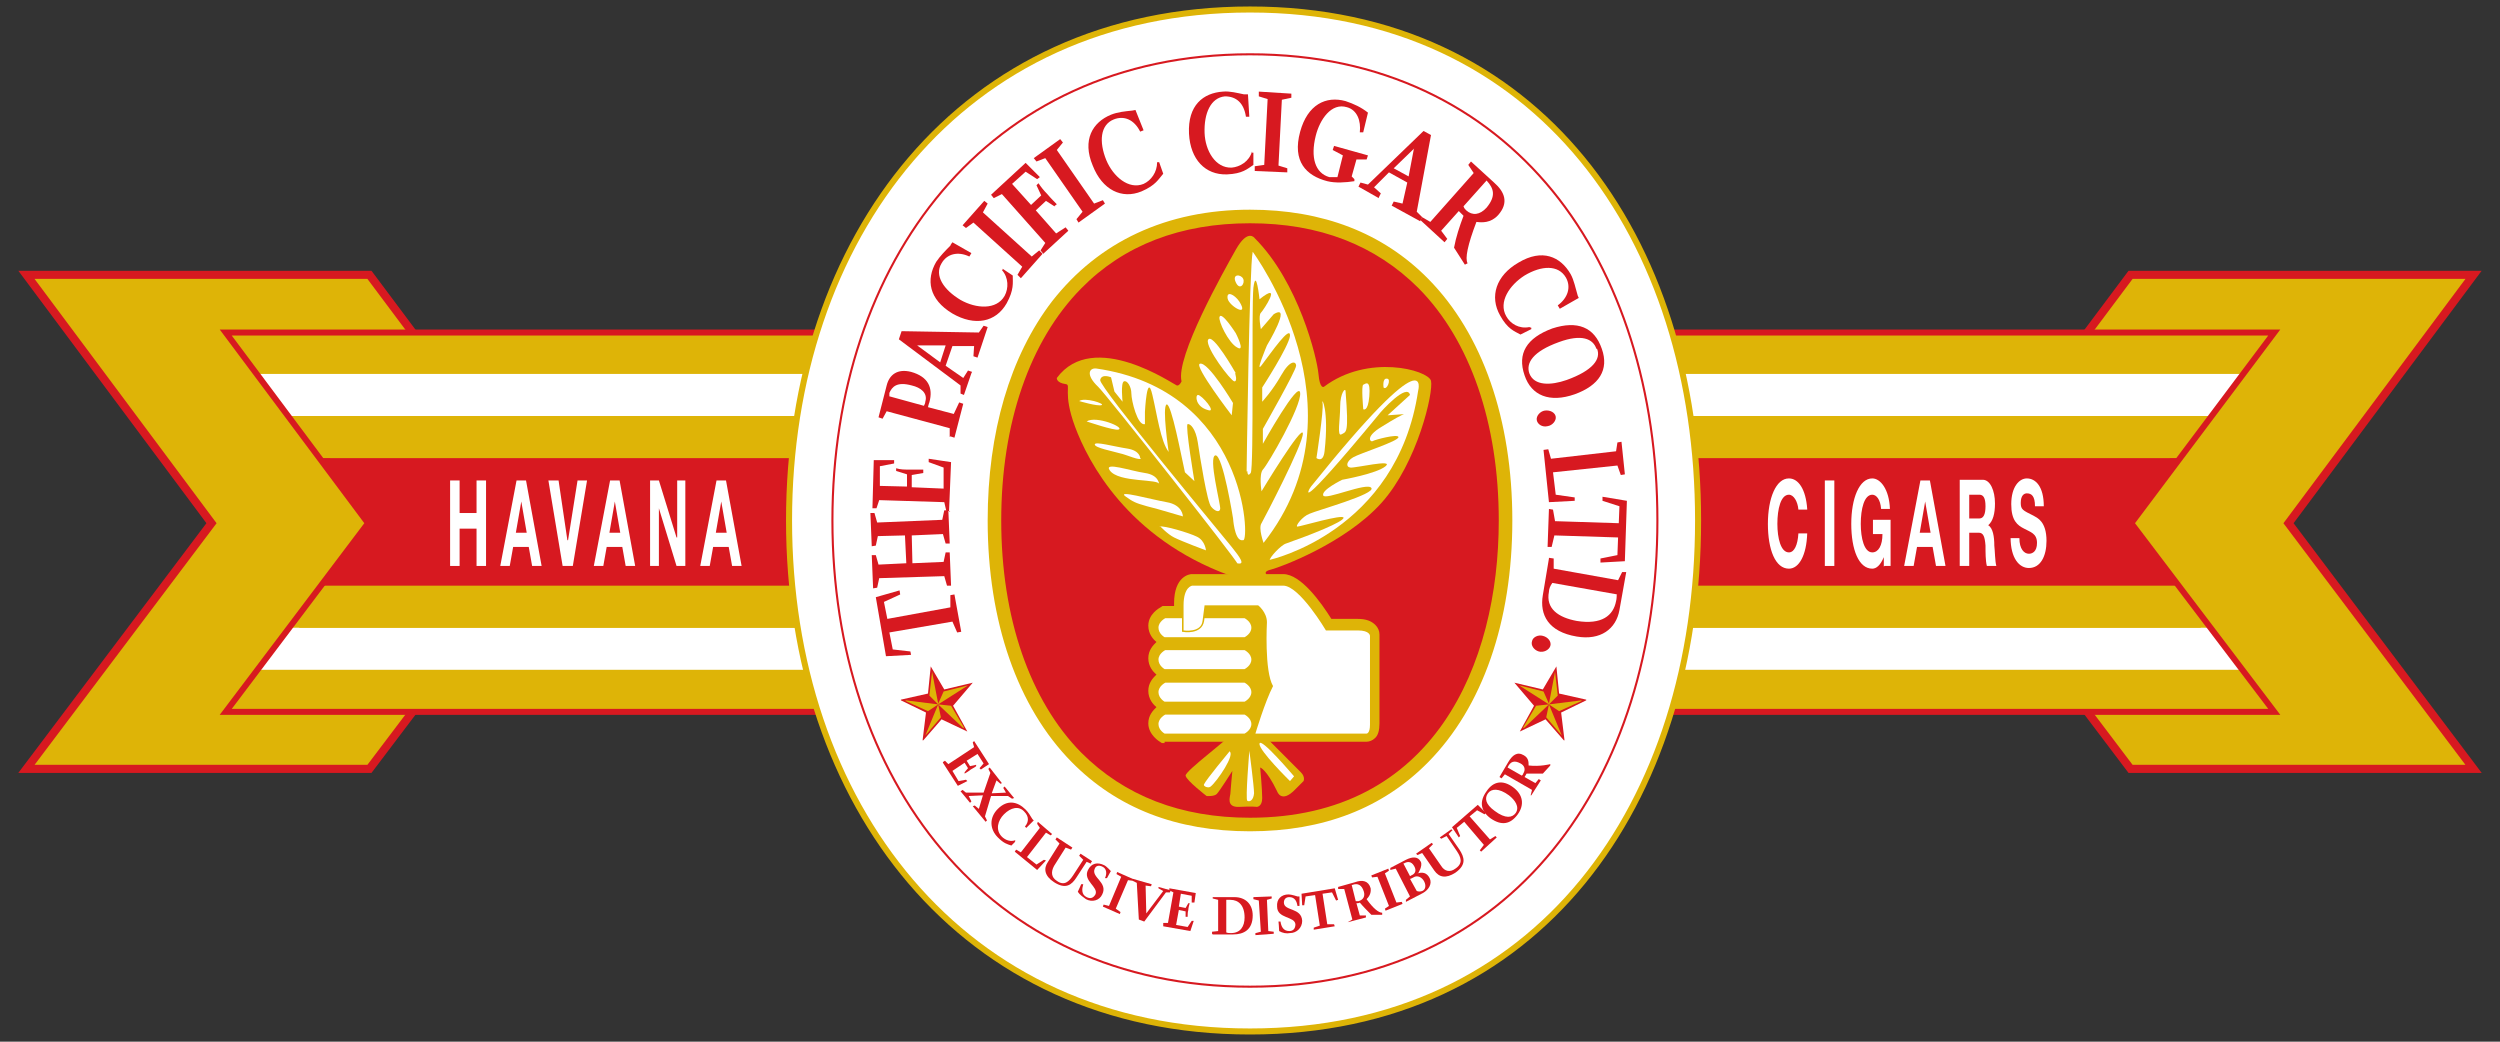 <svg width="120" height="50" viewBox="0 0 120 50" fill="none" xmlns="http://www.w3.org/2000/svg">
<rect x="0" y="0" width="120" height="50" fill="#333333" stroke="none"/>
<g clip-path="url(#clip0_9_958)">
<path d="M1.269 36.906L10.152 25.114L1.269 13.192H17.733L26.649 25.114L17.733 36.906H1.269Z" fill="#DEB407" stroke="#D71920" stroke-width="0.39"/>
<path d="M17.701 25.114L10.835 34.169H42.462V15.961H10.835L17.701 25.114Z" fill="#DEB407"/>
<path d="M42.462 19.967H13.796L12.332 17.948H42.462V19.967Z" fill="white"/>
<path d="M42.462 30.13H13.796L12.332 32.15H42.462V30.13Z" fill="white"/>
<path d="M15.358 21.987L17.701 25.114L15.358 28.111H42.429V21.987H15.358Z" fill="#D71920"/>
<path d="M42.462 21.987H15.846L14.317 19.967H42.462V21.987Z" fill="#DEB407"/>
<path d="M42.462 28.143H15.846L14.349 30.13H42.495L42.462 28.143Z" fill="#DEB407"/>
<path d="M17.668 25.114L10.835 34.169H42.43V15.961H10.835L17.668 25.114Z" stroke="#D71920" stroke-width="0.29"/>
<path d="M118.731 36.906L109.848 25.114L118.731 13.192H102.267L93.351 25.114L102.267 36.906H118.731Z" fill="#DEB407" stroke="#D71920" stroke-width="0.39"/>
<path d="M102.299 25.114L109.165 34.169H77.538V15.961H109.165L102.299 25.114Z" fill="#DEB407" stroke="#D71920" stroke-width="0.19"/>
<path d="M77.538 19.967H106.204L107.635 17.948H77.538V19.967Z" fill="white"/>
<path d="M77.538 30.13H106.204L107.635 32.15H77.538V30.13Z" fill="white"/>
<path d="M104.642 21.987L102.299 25.114L104.642 28.111H77.571V21.987H104.642Z" fill="#D71920"/>
<path d="M77.538 21.987H104.154L105.683 20H77.538V21.987Z" fill="#DEB407"/>
<path d="M77.538 28.143H104.154L105.651 30.13H77.505L77.538 28.143Z" fill="#DEB407"/>
<path d="M102.299 25.114L109.165 34.169H77.538V15.961H109.165L102.299 25.114Z" stroke="#D71920" stroke-width="0.29"/>
<path d="M60 0.456C46.106 0.456 37.874 11.433 37.874 24.984C37.874 38.534 46.106 49.511 60 49.511C73.894 49.511 81.508 38.534 81.508 24.984C81.508 11.433 73.861 0.456 60 0.456Z" fill="white" stroke="#DEB407" stroke-width="0.29"/>
<path d="M60 2.606C72.657 2.606 79.555 12.638 79.555 24.984C79.555 37.329 72.69 47.361 60 47.361C47.31 47.361 39.956 37.329 39.956 24.984C39.956 12.638 47.343 2.606 60 2.606Z" fill="white" stroke="#D71920" stroke-width="0.1"/>
<path d="M72.267 24.984C72.267 33.062 68.265 39.577 60 39.577C51.735 39.577 47.733 33.029 47.733 24.984C47.733 16.938 51.735 10.391 60 10.391C68.265 10.391 72.267 16.938 72.267 24.984Z" fill="#D71920"/>
<path fill-rule="evenodd" clip-rule="evenodd" d="M71.941 24.984C71.941 31.889 68.818 39.251 60 39.251C56.681 39.251 53.98 38.209 51.898 36.124C49.425 33.616 48.059 29.642 48.059 24.984C48.059 20.326 49.425 16.352 51.898 13.844C53.948 11.759 56.681 10.717 60 10.717C63.319 10.717 66.019 11.759 68.102 13.844C70.575 16.352 71.941 20.326 71.941 24.984ZM60 10.065C55.998 10.065 52.744 11.596 50.499 14.463C48.481 17.101 47.408 20.749 47.408 24.984C47.408 29.837 48.839 33.941 51.442 36.58C53.623 38.795 56.486 39.902 60 39.902C63.514 39.902 66.377 38.795 68.557 36.58C71.16 33.941 72.592 29.837 72.592 24.984C72.592 20.13 71.16 16.026 68.557 13.388C66.377 11.173 63.481 10.065 60 10.065Z" fill="#DEB407"/>
<path d="M60.716 35.342C60.716 35.342 62.212 36.84 62.44 37.068C62.668 37.296 62.57 37.492 62.57 37.492C62.57 37.492 62.863 37.199 62.18 37.883C61.497 38.599 61.301 37.98 61.301 37.98C60.781 36.906 60.488 36.84 60.488 36.84C60.488 36.84 60.586 37.883 60.586 38.306C60.586 38.73 60.325 38.73 60.325 38.73C60.325 38.73 60.13 38.697 59.479 38.73C58.828 38.762 59.056 38.209 59.056 38.111C59.056 38.013 59.154 37.003 59.154 37.003C59.154 37.003 58.536 37.98 58.406 38.111C58.275 38.241 57.917 38.209 57.917 38.209C57.917 38.209 56.941 37.459 56.909 37.231C56.876 37.003 59.154 35.342 59.024 35.277V27.622C54.111 25.831 52.223 22.15 51.605 20.489C50.987 18.827 51.442 18.469 51.15 18.436C50.694 18.371 50.727 18.143 50.727 18.143C52.484 15.765 56.356 18.469 56.486 18.502C56.616 18.534 56.714 18.306 56.714 18.306C56.421 17.134 58.731 13.029 59.317 11.987C59.902 10.945 60.228 11.433 60.228 11.433C62.343 13.55 63.221 17.199 63.286 17.948C63.351 18.697 63.547 18.567 63.547 18.567C65.662 16.971 68.525 17.753 68.688 18.274C68.818 18.827 68.037 22.215 66.312 24.137C64.555 26.091 61.432 27.231 61.041 27.329C60.618 27.427 60.781 27.557 60.781 27.557V35.212L60.716 35.342Z" fill="#DEB407"/>
<path d="M59.675 25.928C60 25.994 59.837 18.73 52.614 17.687C52.289 17.655 52.093 17.98 52.712 18.567C53.07 18.892 59.512 27.068 59.382 27.036C59.805 27.134 59.512 26.743 59.122 26.254C58.731 25.765 52.744 18.567 52.809 18.241C52.874 17.915 53.33 18.111 53.33 18.111L53.493 18.795L53.883 19.283C53.883 19.283 53.785 18.371 53.948 18.306C54.111 18.241 54.306 18.567 54.306 18.892C54.306 19.218 54.599 20.456 54.957 20.358V19.772C54.957 19.772 55.054 17.818 55.315 18.958C55.542 19.902 55.705 21.173 56.096 21.694C56.096 21.694 55.77 19.511 55.998 19.414C56.226 19.349 56.714 21.954 56.877 22.671L57.332 23.095C57.332 23.095 56.877 20.391 57.007 20.358C57.137 20.326 57.397 20.586 57.495 21.238C57.592 21.889 57.95 24.169 58.145 24.332C58.308 24.528 58.536 24.625 58.569 24.43C58.601 24.235 57.983 21.922 58.341 21.857C58.699 21.824 59.187 24.886 59.187 24.886C59.187 24.886 59.252 25.863 59.577 25.928H59.675Z" fill="white"/>
<path d="M55.673 25.244C55.673 25.244 56.031 25.635 56.356 25.798C56.746 25.994 57.885 26.417 57.885 26.417C57.885 26.417 57.853 25.961 57.462 25.766C57.072 25.57 55.835 25.212 55.673 25.277V25.244Z" fill="white"/>
<path d="M54.046 23.844C54.371 24.072 54.469 24.137 55.054 24.3C55.608 24.43 56.746 24.788 56.779 24.788C56.779 24.788 56.779 24.235 55.998 24.104C55.25 23.974 53.525 23.485 54.046 23.844Z" fill="white"/>
<path d="M55.64 23.257C55.64 23.257 55.64 22.801 54.957 22.704C54.273 22.606 52.972 22.15 53.265 22.573C53.688 23.192 55.705 22.964 55.64 23.257Z" fill="white"/>
<path d="M54.729 21.987C54.729 21.987 54.729 21.629 54.111 21.531C53.46 21.433 52.549 21.173 52.549 21.335C52.549 21.498 53.427 21.661 53.753 21.759C54.078 21.824 54.761 22.15 54.761 21.987H54.729Z" fill="white"/>
<path d="M52.158 20.228C52.158 20.228 53.492 20.684 53.688 20.619C54.013 20.521 52.614 19.935 52.158 20.228Z" fill="white"/>
<path d="M51.8 19.251C51.8 19.251 52.679 19.512 52.874 19.446C53.069 19.381 52.061 19.055 51.8 19.251Z" fill="white"/>
<path d="M59.837 22.639C59.837 22.639 59.968 12.769 60.13 12.085C60.13 12.085 65.727 19.609 60.651 26.059C60.651 26.059 60.391 25.342 60.553 25.114C60.683 24.886 62.538 21.335 62.538 20.814C62.538 20.293 60.553 23.583 60.553 23.583C60.553 23.583 60.423 22.769 60.618 22.541C60.846 22.313 62.473 19.511 62.408 18.86C62.343 18.209 60.618 21.303 60.618 21.303V20.586C60.618 20.586 62.213 17.785 62.213 17.557C62.213 17.329 61.92 17.264 61.497 18.013C61.074 18.762 60.586 19.283 60.586 19.283V18.599C60.586 18.599 61.855 16.645 61.92 16.124C61.952 15.57 61.009 16.938 60.586 17.492C60.195 18.046 60.813 16.58 60.813 16.58C60.813 16.58 62.05 14.528 61.139 15.082L60.521 15.798C60.521 15.798 60.391 15.147 60.521 15.016C60.651 14.886 61.594 13.453 60.456 14.365C60.456 14.365 60.293 12.801 60.163 13.811C60.065 14.821 60.195 22.508 60.033 22.704C59.87 22.932 59.87 22.606 59.87 22.606L59.837 22.639Z" fill="white"/>
<path d="M57.95 19.674C58.471 19.87 57.657 18.925 57.495 18.958C57.364 18.99 57.397 19.512 57.95 19.674Z" fill="white"/>
<path d="M59.187 19.349C59.187 19.349 57.983 17.329 57.592 17.459C57.3 17.557 59.122 19.935 59.122 19.935L59.187 19.316V19.349Z" fill="white"/>
<path d="M59.317 17.915C59.317 17.915 58.178 15.896 57.983 16.319C57.853 16.677 59.089 18.306 59.252 18.306C59.414 18.306 59.284 17.915 59.284 17.915H59.317Z" fill="white"/>
<path d="M59.317 15.993C59.317 15.993 58.633 14.919 58.536 15.212C58.471 15.407 58.959 16.45 59.382 16.678C59.805 16.938 59.317 15.993 59.317 15.993Z" fill="white"/>
<path d="M59.48 14.463C59.252 14.137 58.861 13.941 58.926 14.332C58.992 14.691 60 15.277 59.48 14.463Z" fill="white"/>
<path d="M59.675 13.388C59.577 13.16 59.122 13.127 59.317 13.55C59.512 13.974 59.772 13.616 59.675 13.388Z" fill="white"/>
<path d="M60.944 26.873C60.944 26.873 67.061 25.538 68.07 18.762C68.07 18.762 68.818 16.026 62.928 23.355C62.798 23.518 62.083 24.853 66.15 19.935C66.312 19.707 67.549 18.371 67.679 18.958L66.605 19.935L67.516 19.87C67.516 19.87 67.614 19.674 66.312 20.489C65.499 20.977 65.792 21.238 65.889 21.173C65.987 21.108 67.093 20.814 67.126 20.977C67.158 21.173 65.271 21.759 64.946 21.954C64.621 22.15 64.588 22.41 64.816 22.443C65.043 22.476 66.931 22.02 66.508 22.378C66.085 22.736 64.425 23.029 64.425 23.029C64.425 23.029 63.417 23.518 63.514 23.779C63.579 24.039 65.629 23.127 65.824 23.42C66.052 23.713 63.221 24.495 62.863 24.658C62.505 24.788 62.148 25.277 62.278 25.277C62.408 25.277 64.49 24.658 64.49 24.853C64.49 25.049 62.928 25.668 61.725 26.091C61.497 26.156 60.911 26.775 60.944 26.905V26.873Z" fill="white"/>
<path d="M63.189 21.987C63.189 21.987 63.547 19.674 63.482 19.349C63.416 19.023 63.807 19.642 63.579 21.661C63.514 22.247 63.189 21.987 63.189 21.987Z" fill="white"/>
<path d="M64.393 20.847C64.62 20.717 64.751 20.847 64.588 18.795C64.588 18.567 64.328 18.86 64.328 19.511C64.328 20.163 64.165 20.977 64.393 20.847Z" fill="white"/>
<path d="M66.41 18.599C66.41 18.599 66.345 18.143 66.573 18.176C66.8 18.176 66.573 18.762 66.41 18.599Z" fill="white"/>
<path d="M65.434 19.609C65.434 19.609 65.336 18.534 65.434 18.469C65.564 18.404 65.792 18.208 65.727 19.023C65.662 19.805 65.434 19.642 65.434 19.642V19.609Z" fill="white"/>
<path d="M59.024 36.059C59.024 36.059 57.885 37.427 57.788 37.655C57.755 37.752 58.015 37.85 58.113 37.752C58.406 37.524 59.349 36.156 58.991 36.059H59.024Z" fill="white"/>
<path d="M59.968 36.059C59.968 36.059 59.772 38.371 59.87 38.437C59.968 38.502 60.163 38.437 60.195 38.078C60.195 37.752 59.968 36.026 59.968 36.026V36.059Z" fill="white"/>
<path d="M60.456 35.7C60.423 36.026 61.92 37.492 61.92 37.492L62.115 37.264C62.115 37.264 60.488 35.342 60.456 35.7Z" fill="white"/>
<path fill-rule="evenodd" clip-rule="evenodd" d="M45.26 36.612L45.976 37.72L46.432 37.492L46.367 37.427L46.009 37.492L45.716 37.003L46.301 36.612L46.464 36.873L46.301 37.068V37.134C46.301 37.134 46.529 37.003 46.594 36.938C46.692 36.873 46.789 36.84 46.855 36.775V36.71L46.562 36.775L46.399 36.515L46.92 36.189L47.212 36.645L47.017 36.873L47.082 36.938L47.473 36.678L46.757 35.57L46.692 35.635L46.757 35.863L45.521 36.678L45.358 36.515L45.26 36.58V36.612Z" fill="#D71920"/>
<path fill-rule="evenodd" clip-rule="evenodd" d="M46.562 38.534L46.627 38.469L46.497 38.209L47.18 38.176L46.985 38.827L46.789 38.665L46.692 38.697L47.31 39.446L47.375 39.381L47.278 39.186L47.57 38.209H48.384L48.579 38.339L48.677 38.306L48.221 37.752L48.156 37.818L48.286 38.046L47.603 38.078L47.831 37.459L48.026 37.622L48.091 37.59L47.505 36.84L47.44 36.906L47.538 37.101L47.212 38.046H46.367L46.204 37.915L46.106 37.98L46.562 38.534Z" fill="#D71920"/>
<path fill-rule="evenodd" clip-rule="evenodd" d="M48.742 40.326C48.514 40.423 48.254 40.326 48.091 40.163C47.766 39.837 47.896 39.381 48.189 39.088C48.514 38.762 48.904 38.664 49.165 38.958C49.392 39.186 49.392 39.446 49.197 39.674L49.262 39.739L49.62 39.381L49.555 39.316C49.458 39.153 49.36 38.99 49.23 38.86C48.839 38.469 48.351 38.371 47.896 38.827C47.473 39.251 47.505 39.804 47.896 40.195C48.189 40.489 48.351 40.521 48.547 40.586L48.742 40.391H48.709L48.742 40.326Z" fill="#D71920"/>
<path fill-rule="evenodd" clip-rule="evenodd" d="M50.434 40.098L50.499 40.033L49.816 39.446L49.783 39.544L49.913 39.739L49.002 40.912L48.774 40.782L48.709 40.88L49.783 41.759L50.206 41.303L50.108 41.27L49.75 41.498L49.295 41.14L50.206 39.968L50.434 40.098Z" fill="#D71920"/>
<path fill-rule="evenodd" clip-rule="evenodd" d="M52.353 41.433L52.419 41.336L51.865 40.977L51.8 41.075L51.996 41.27L51.508 42.02C51.312 42.313 51.085 42.541 50.727 42.28C50.466 42.117 50.434 41.857 50.596 41.563L51.15 40.684L51.41 40.782L51.475 40.684L50.727 40.195L50.662 40.293L50.857 40.489L50.304 41.368C50.076 41.694 50.141 42.052 50.596 42.345C51.15 42.704 51.443 42.476 51.67 42.117L52.158 41.368L52.386 41.466L52.353 41.433Z" fill="#D71920"/>
<path fill-rule="evenodd" clip-rule="evenodd" d="M53.33 41.824C53.33 41.824 53.135 41.596 53.004 41.531C52.679 41.368 52.386 41.433 52.223 41.759C51.963 42.28 52.744 42.573 52.581 42.932C52.484 43.094 52.354 43.16 52.158 43.062C51.898 42.932 51.931 42.671 51.996 42.443H51.898C51.898 42.443 51.8 42.671 51.735 42.801C51.833 42.964 51.996 43.062 52.126 43.16C52.419 43.322 52.777 43.225 52.907 42.932C53.2 42.345 52.354 42.117 52.549 41.694C52.614 41.531 52.777 41.531 52.907 41.596C53.135 41.694 53.135 41.955 53.037 42.15H53.135L53.33 41.792V41.824Z" fill="#D71920"/>
<path fill-rule="evenodd" clip-rule="evenodd" d="M54.403 42.28L54.436 42.215L53.623 41.857L53.59 41.954L53.818 42.085L53.232 43.485L52.972 43.42L52.939 43.518L53.753 43.876L53.785 43.779L53.557 43.616L54.143 42.248L54.403 42.28Z" fill="#D71920"/>
<path fill-rule="evenodd" clip-rule="evenodd" d="M54.371 42.28L54.566 42.378L54.664 44.137L54.924 44.235L55.965 42.834H56.16L56.193 42.736L55.607 42.573V42.639L55.835 42.769L55.022 43.844L54.989 42.508L55.249 42.541L55.282 42.443L54.371 42.182V42.28Z" fill="#D71920"/>
<path fill-rule="evenodd" clip-rule="evenodd" d="M55.835 44.462L57.137 44.691L57.299 44.202H57.202L57.007 44.495L56.453 44.397L56.584 43.681L56.909 43.746V44.007H57.007C57.007 43.909 57.007 43.779 57.039 43.681C57.039 43.583 57.072 43.485 57.104 43.355H57.039L56.909 43.583L56.584 43.518L56.681 42.899L57.202 42.997V43.322H57.332L57.397 42.866L56.128 42.638V42.736L56.323 42.834L56.063 44.3H55.835V44.397V44.462Z" fill="#D71920"/>
<path fill-rule="evenodd" clip-rule="evenodd" d="M58.861 43.192C58.861 43.192 58.991 43.192 59.056 43.192C59.447 43.192 59.74 43.453 59.74 44.039C59.74 44.462 59.544 44.788 59.089 44.788C59.024 44.788 58.926 44.788 58.861 44.756V43.225V43.192ZM58.21 44.853H59.186C59.707 44.853 60.13 44.625 60.13 43.941C60.13 43.388 59.772 43.062 59.252 43.062H58.21V43.127L58.471 43.192V44.691L58.178 44.723V44.821L58.21 44.853Z" fill="#D71920"/>
<path fill-rule="evenodd" clip-rule="evenodd" d="M61.041 43.127V43.029L60.163 43.062V43.16L60.423 43.225L60.52 44.723L60.26 44.788V44.886L61.139 44.821V44.723L60.878 44.691L60.813 43.192L61.041 43.127Z" fill="#D71920"/>
<path fill-rule="evenodd" clip-rule="evenodd" d="M62.278 43.029C62.278 43.029 61.985 42.932 61.855 42.932C61.497 42.932 61.269 43.16 61.301 43.518C61.301 44.104 62.147 43.974 62.18 44.365C62.18 44.56 62.082 44.691 61.887 44.691C61.594 44.691 61.497 44.463 61.464 44.235H61.367C61.367 44.235 61.399 44.528 61.399 44.691C61.562 44.788 61.757 44.821 61.92 44.788C62.245 44.788 62.505 44.528 62.505 44.202C62.473 43.55 61.627 43.746 61.627 43.322C61.627 43.16 61.724 43.062 61.887 43.062C62.147 43.062 62.245 43.257 62.278 43.485H62.375V43.029H62.278Z" fill="#D71920"/>
<path fill-rule="evenodd" clip-rule="evenodd" d="M63.059 44.528V44.625L64.067 44.462L64.035 44.365H63.709L63.482 42.899L63.937 42.834L64.132 43.225L64.23 43.192L64.067 42.638L62.473 42.899L62.505 43.453H62.603L62.668 43.029L63.124 42.964L63.351 44.43L63.059 44.528Z" fill="#D71920"/>
<path fill-rule="evenodd" clip-rule="evenodd" d="M64.881 42.476H64.913C65.174 42.378 65.369 42.476 65.466 42.801C65.531 43.029 65.434 43.192 65.206 43.257C65.174 43.257 65.109 43.257 65.076 43.257L64.881 42.476ZM64.686 44.267L65.564 44.039V43.941H65.271L65.109 43.355C65.109 43.355 65.239 43.355 65.271 43.323C65.434 43.518 65.629 43.713 65.824 43.909H66.345V43.811C66.182 43.811 65.922 43.616 65.597 43.16C65.694 43.062 65.824 42.899 65.792 42.639C65.694 42.28 65.401 42.215 65.043 42.345L64.23 42.573V42.671H64.523L64.913 44.137L64.686 44.267Z" fill="#D71920"/>
<path fill-rule="evenodd" clip-rule="evenodd" d="M66.67 41.792L66.638 41.694L65.824 42.02L65.857 42.117L66.117 42.085L66.67 43.485L66.475 43.616L66.507 43.713L67.321 43.388L67.288 43.29L67.028 43.322L66.475 41.922L66.67 41.792Z" fill="#D71920"/>
<path fill-rule="evenodd" clip-rule="evenodd" d="M67.712 42.182L67.842 42.117C68.037 41.987 68.265 42.117 68.362 42.313C68.46 42.508 68.427 42.704 68.265 42.769C68.167 42.801 68.102 42.801 68.004 42.769L67.679 42.182H67.712ZM67.354 41.466C67.549 41.336 67.744 41.336 67.874 41.564C67.972 41.726 67.972 41.889 67.809 41.987C67.777 41.987 67.712 42.052 67.679 42.052L67.354 41.433V41.466ZM68.069 41.922C68.069 41.922 68.297 41.564 68.2 41.368C68.069 41.108 67.809 41.108 67.484 41.27L66.735 41.661V41.759L66.996 41.694L67.679 43.029L67.484 43.192V43.29L68.297 42.867C68.59 42.704 68.753 42.41 68.623 42.15C68.492 41.889 68.265 41.824 67.972 41.954L68.069 41.922Z" fill="#D71920"/>
<path fill-rule="evenodd" clip-rule="evenodd" d="M69.729 39.87L69.664 39.805L69.111 40.195L69.176 40.261L69.436 40.13L69.924 40.847C70.119 41.14 70.249 41.433 69.859 41.694C69.599 41.889 69.338 41.824 69.176 41.563L68.59 40.717L68.785 40.521L68.72 40.456L67.972 40.977L68.037 41.042L68.264 40.945L68.85 41.791C69.078 42.117 69.403 42.182 69.859 41.889C70.412 41.498 70.282 41.14 70.054 40.782L69.534 40.033L69.696 39.87H69.729Z" fill="#D71920"/>
<path fill-rule="evenodd" clip-rule="evenodd" d="M71.03 40.814L71.095 40.88L71.844 40.196L71.779 40.13L71.518 40.293L70.542 39.186L70.9 38.892L71.258 39.088L71.323 39.023L70.933 38.632L69.696 39.707L70.022 40.196L70.087 40.13L69.924 39.739L70.282 39.446L71.226 40.554L71.03 40.814Z" fill="#D71920"/>
<path fill-rule="evenodd" clip-rule="evenodd" d="M71.356 37.98C70.998 38.469 71.063 38.925 71.551 39.283C72.072 39.642 72.495 39.577 72.853 39.088C73.178 38.632 73.113 38.143 72.625 37.785C72.137 37.427 71.681 37.492 71.356 37.98ZM71.421 38.078C71.584 37.85 71.942 37.818 72.43 38.176C72.722 38.404 72.95 38.73 72.755 39.023C72.592 39.251 72.267 39.316 71.746 38.925C71.291 38.599 71.258 38.306 71.421 38.078Z" fill="#D71920"/>
<path fill-rule="evenodd" clip-rule="evenodd" d="M72.364 36.84C72.495 36.547 72.69 36.482 72.983 36.645C73.178 36.743 73.243 36.938 73.113 37.134C73.113 37.166 73.08 37.199 73.048 37.231L72.364 36.84ZM73.406 38.176H73.503L73.959 37.459L73.861 37.394L73.698 37.59L73.178 37.297C73.178 37.297 73.243 37.199 73.275 37.134C73.536 37.134 73.796 37.134 74.056 37.134L74.414 36.743V36.678C74.414 36.678 73.926 36.808 73.373 36.743C73.373 36.58 73.373 36.384 73.145 36.254C72.82 36.059 72.592 36.254 72.397 36.58L71.974 37.297L72.072 37.362L72.234 37.166L73.536 37.915L73.471 38.176H73.406Z" fill="#D71920"/>
<path fill-rule="evenodd" clip-rule="evenodd" d="M45.944 30.358L46.139 30.326L45.813 28.534L45.618 28.567V29.153L42.592 29.707L42.429 28.892L43.21 28.534L43.178 28.339L42.039 28.665L42.527 31.498L43.731 31.433L43.699 31.27L42.852 31.173L42.69 30.358L45.716 29.837L45.944 30.358Z" fill="#D71920"/>
<path fill-rule="evenodd" clip-rule="evenodd" d="M45.325 27.655L45.456 28.111H45.651L45.586 26.515H45.391L45.293 26.971L43.796 27.036L43.764 25.7L45.26 25.635L45.391 26.091H45.586L45.521 24.495H45.325L45.228 24.951L42.104 25.081L41.974 24.625H41.779L41.844 26.221L42.039 26.189L42.137 25.733L43.438 25.7L43.503 27.036L42.169 27.101L42.039 26.645H41.844L41.909 28.241L42.104 28.209L42.202 27.752L45.325 27.655Z" fill="#D71920"/>
<path fill-rule="evenodd" clip-rule="evenodd" d="M45.553 24.56L45.651 22.182L44.577 22.02V22.182L45.293 22.443V23.453L43.764 23.388V22.801L44.317 22.704V22.541C44.089 22.541 43.861 22.541 43.666 22.541C43.438 22.541 43.211 22.541 43.015 22.476V22.606L43.536 22.769V23.355L42.234 23.323V22.378L42.918 22.247V22.085H41.941L41.877 24.397H42.072L42.202 24.006L45.325 24.104L45.423 24.528H45.618L45.553 24.56Z" fill="#D71920"/>
<path fill-rule="evenodd" clip-rule="evenodd" d="M42.69 19.023V18.86C42.82 18.567 43.048 18.306 43.764 18.502C44.187 18.599 44.544 18.86 44.414 19.283C44.414 19.348 44.382 19.414 44.349 19.479L42.69 19.023ZM45.618 20.945L45.813 21.01L46.236 19.381L46.041 19.316L45.781 19.87L44.544 19.544C44.544 19.544 44.577 19.381 44.609 19.316C44.805 18.599 44.544 18.078 43.731 17.85C43.08 17.687 42.69 17.98 42.56 18.502L42.169 20.032L42.364 20.098L42.56 19.739L45.586 20.554V20.977L45.618 20.945Z" fill="#D71920"/>
<path fill-rule="evenodd" clip-rule="evenodd" d="M46.66 17.85L46.464 17.785L46.237 18.143L45.391 17.557L45.716 16.612H46.757L46.725 17.101L46.92 17.166L47.408 15.7L47.213 15.635L46.985 15.961L43.276 15.896L43.145 16.287L46.106 18.502V18.892L46.269 18.958L46.627 17.915L46.66 17.85ZM44.024 16.58H45.391L45.13 17.394L44.024 16.58Z" fill="#D71920"/>
<path fill-rule="evenodd" clip-rule="evenodd" d="M48.091 12.964C48.417 13.322 48.417 13.844 48.221 14.202C47.831 14.886 46.855 14.821 46.106 14.397C45.293 13.909 44.837 13.225 45.195 12.638C45.456 12.182 45.976 12.052 46.529 12.313L46.627 12.15L45.716 11.629C45.716 11.629 45.618 11.759 45.618 11.791C45.391 12.02 45.13 12.28 44.935 12.573C44.447 13.42 44.577 14.365 45.716 15.049C46.79 15.668 47.798 15.472 48.319 14.56C48.677 13.909 48.612 13.583 48.612 13.225L48.124 12.899V12.964H48.091Z" fill="#D71920"/>
<path fill-rule="evenodd" clip-rule="evenodd" d="M47.408 9.772L47.245 9.642L46.204 10.814L46.367 10.944L46.724 10.684L49.067 12.801L48.839 13.192L49.002 13.355L50.043 12.182L49.881 12.02L49.523 12.313L47.18 10.195L47.408 9.772Z" fill="#D71920"/>
<path fill-rule="evenodd" clip-rule="evenodd" d="M50.597 9.902L50.727 9.804C50.727 9.804 50.401 9.479 50.271 9.316C50.108 9.153 49.978 8.99 49.848 8.795L49.751 8.892L49.978 9.381L49.49 9.837L48.579 8.827L49.23 8.241L49.783 8.599L49.913 8.502L49.23 7.817L47.571 9.348L47.701 9.511L48.091 9.316L50.174 11.661L49.946 12.02L50.076 12.182L51.28 11.075L51.15 10.912L50.694 11.205L49.718 10.098L50.206 9.642L50.662 9.935L50.597 9.902Z" fill="#D71920"/>
<path fill-rule="evenodd" clip-rule="evenodd" d="M51.02 6.84L50.889 6.677L49.62 7.59L49.751 7.752L50.173 7.59L51.963 10.163L51.67 10.521L51.768 10.684L53.037 9.772L52.939 9.609L52.516 9.772L50.727 7.199L51.02 6.84Z" fill="#D71920"/>
<path fill-rule="evenodd" clip-rule="evenodd" d="M55.542 7.785C55.542 8.274 55.249 8.664 54.892 8.827C54.176 9.12 53.427 8.469 53.102 7.687C52.744 6.808 52.809 5.993 53.46 5.733C53.948 5.537 54.436 5.733 54.729 6.319L54.892 6.254L54.501 5.277C54.501 5.277 54.371 5.309 54.338 5.309C54.013 5.342 53.655 5.375 53.33 5.505C52.451 5.863 51.931 6.71 52.451 7.948C52.907 9.12 53.85 9.577 54.794 9.186C55.477 8.892 55.607 8.599 55.835 8.339L55.64 7.785H55.575H55.542Z" fill="#D71920"/>
<path fill-rule="evenodd" clip-rule="evenodd" d="M60.098 7.264C59.967 7.752 59.512 8.013 59.121 8.046C58.34 8.078 57.852 7.231 57.82 6.384C57.787 5.44 58.113 4.691 58.796 4.625C59.349 4.625 59.707 4.951 59.805 5.603H59.967L59.902 4.528C59.87 4.528 59.74 4.528 59.707 4.528C59.382 4.462 59.024 4.365 58.699 4.397C57.755 4.462 57.007 5.049 57.072 6.417C57.137 7.655 57.852 8.404 58.894 8.371C59.642 8.339 59.87 8.111 60.163 7.915V7.329H60.098V7.264Z" fill="#D71920"/>
<path fill-rule="evenodd" clip-rule="evenodd" d="M61.985 4.691V4.495L60.423 4.397V4.625L60.846 4.756L60.683 7.915L60.228 7.98V8.208L61.79 8.274V8.078L61.367 7.948L61.529 4.788L61.985 4.691Z" fill="#D71920"/>
<path fill-rule="evenodd" clip-rule="evenodd" d="M65.597 7.655L65.662 7.459L64.035 7.003L63.97 7.199L64.458 7.459L64.197 8.502C64.197 8.502 63.937 8.502 63.807 8.502C63.124 8.306 62.896 7.557 63.156 6.515C63.352 5.733 63.905 4.918 64.653 5.146C65.141 5.277 65.336 5.798 65.271 6.352H65.434L65.662 5.407C65.336 5.146 64.978 4.984 64.588 4.853C63.644 4.593 62.766 5.016 62.408 6.319C62.017 7.752 62.701 8.436 63.709 8.697C64.1 8.795 64.588 8.762 65.011 8.697V8.599L64.881 8.469L65.109 7.655H65.597Z" fill="#D71920"/>
<path fill-rule="evenodd" clip-rule="evenodd" d="M66.182 9.479L66.28 9.283L65.954 8.99L66.67 8.274L67.549 8.762L67.321 9.772L66.898 9.674L66.8 9.87L68.167 10.619L68.265 10.423L68.004 10.163L68.688 6.482L68.33 6.287L65.662 8.86L65.304 8.762L65.206 8.958L66.182 9.511V9.479ZM67.874 7.101L67.614 8.469L66.898 8.078L67.874 7.134V7.101Z" fill="#D71920"/>
<path fill-rule="evenodd" clip-rule="evenodd" d="M71.356 8.664C71.714 9.055 71.811 9.414 71.356 9.967C71.03 10.326 70.672 10.358 70.38 10.098C70.314 10.033 70.282 10 70.249 9.902L71.356 8.664ZM68.297 10.391L68.167 10.554L69.338 11.629L69.469 11.466L69.176 11.075L70.022 10.13C70.022 10.13 70.184 10.293 70.249 10.358C70.054 10.88 69.891 11.368 69.794 11.889L70.314 12.704L70.445 12.638C70.314 12.41 70.445 11.759 70.868 10.652C71.128 10.684 71.551 10.717 71.909 10.326C72.43 9.739 72.234 9.218 71.714 8.762L70.607 7.752L70.477 7.915L70.737 8.306L68.655 10.652L68.265 10.424L68.297 10.391Z" fill="#D71920"/>
<path fill-rule="evenodd" clip-rule="evenodd" d="M73.406 15.7C72.918 15.798 72.495 15.537 72.299 15.179C71.909 14.495 72.462 13.681 73.178 13.225C73.991 12.736 74.805 12.704 75.163 13.322C75.423 13.778 75.26 14.3 74.772 14.658L74.87 14.821L75.781 14.3C75.781 14.3 75.716 14.169 75.716 14.137C75.618 13.811 75.553 13.453 75.391 13.159C74.903 12.313 74.024 11.922 72.885 12.606C71.811 13.225 71.486 14.234 72.007 15.146C72.365 15.798 72.69 15.896 72.983 16.058L73.503 15.798V15.733L73.406 15.7Z" fill="#D71920"/>
<path fill-rule="evenodd" clip-rule="evenodd" d="M76.887 16.743C76.529 15.7 75.716 15.374 74.512 15.765C73.276 16.221 72.82 16.971 73.178 18.013C73.503 18.99 74.382 19.348 75.586 18.925C76.757 18.502 77.245 17.752 76.887 16.743ZM76.66 16.743C76.855 17.231 76.464 17.785 75.195 18.241C74.447 18.502 73.634 18.534 73.406 17.915C73.243 17.427 73.569 16.873 74.838 16.417C75.911 16.026 76.464 16.254 76.627 16.743H76.66Z" fill="#D71920"/>
<path fill-rule="evenodd" clip-rule="evenodd" d="M73.764 20.163C73.796 20.358 74.024 20.521 74.284 20.456C74.512 20.423 74.707 20.195 74.675 20C74.642 19.805 74.414 19.674 74.154 19.707C73.926 19.739 73.731 19.967 73.764 20.163Z" fill="#D71920"/>
<path fill-rule="evenodd" clip-rule="evenodd" d="M77.798 22.801L77.994 22.769L77.831 21.205L77.636 21.238L77.571 21.661L74.447 22.02L74.317 21.564L74.089 21.596L74.349 24.104L75.586 24.039V23.876L74.675 23.746L74.545 22.671L77.636 22.345L77.798 22.801Z" fill="#D71920"/>
<path fill-rule="evenodd" clip-rule="evenodd" d="M74.544 24.462L74.349 24.43L74.284 26.254H74.479L74.61 25.7L77.668 25.798L77.636 26.645L76.822 26.808V27.003L77.993 26.938L78.091 24.039L76.92 23.844V24.039L77.733 24.3L77.701 25.114L74.642 25.016L74.544 24.462Z" fill="#D71920"/>
<path fill-rule="evenodd" clip-rule="evenodd" d="M77.603 28.534C77.603 28.534 77.603 28.762 77.57 28.86C77.44 29.544 76.887 30 75.683 29.805C74.805 29.642 74.187 29.218 74.349 28.404C74.349 28.273 74.414 28.111 74.512 27.98L77.636 28.534H77.603ZM74.349 26.808L74.056 28.567C73.894 29.511 74.317 30.326 75.683 30.554C76.822 30.749 77.57 30.195 77.733 29.283L78.059 27.459H77.863L77.668 27.85L74.577 27.296V26.808L74.349 26.775V26.808Z" fill="#D71920"/>
<path fill-rule="evenodd" clip-rule="evenodd" d="M73.536 30.782C73.471 30.977 73.634 31.205 73.861 31.27C74.089 31.335 74.349 31.205 74.415 31.01C74.48 30.814 74.317 30.586 74.057 30.521C73.829 30.456 73.569 30.586 73.536 30.782Z" fill="#D71920"/>
<path fill-rule="evenodd" clip-rule="evenodd" d="M21.605 27.166H22.061V25.375H22.874V27.166H23.33V23.062H22.874V24.625H22.061V23.062H21.605V27.166Z" fill="white"/>
<path fill-rule="evenodd" clip-rule="evenodd" d="M24.013 27.166H24.468L24.631 26.254H25.38L25.542 27.166H25.998L25.249 23.062H24.794L24.013 27.166ZM25.022 24.072L25.282 25.57H24.761L25.022 24.072Z" fill="white"/>
<path fill-rule="evenodd" clip-rule="evenodd" d="M28.178 23.062H27.722L27.267 25.928H27.234L26.811 23.062H26.323L27.006 27.166H27.495L28.178 23.062Z" fill="white"/>
<path fill-rule="evenodd" clip-rule="evenodd" d="M28.503 27.166H28.959L29.121 26.254H29.87L30.032 27.166H30.488L29.74 23.062H29.284L28.503 27.166ZM29.512 24.072L29.772 25.57H29.252L29.512 24.072Z" fill="white"/>
<path fill-rule="evenodd" clip-rule="evenodd" d="M31.204 27.166H31.627V24.397L32.473 27.166H32.896V23.062H32.505V25.798H32.473L31.627 23.062H31.204V27.166Z" fill="white"/>
<path fill-rule="evenodd" clip-rule="evenodd" d="M33.612 27.166H34.067L34.23 26.254H34.978L35.141 27.166H35.597L34.848 23.062H34.393L33.612 27.166ZM34.62 24.072L34.881 25.57H34.36L34.62 24.072Z" fill="white"/>
<path fill-rule="evenodd" clip-rule="evenodd" d="M86.746 24.43C86.681 23.485 86.323 22.964 85.868 22.964C85.249 22.964 84.859 23.909 84.859 25.146C84.859 26.384 85.217 27.296 85.868 27.296C86.356 27.296 86.714 26.645 86.746 25.602H86.323C86.291 26.156 86.128 26.515 85.868 26.515C85.477 26.515 85.314 25.831 85.314 25.146C85.314 24.43 85.477 23.746 85.868 23.746C86.095 23.746 86.291 24.072 86.323 24.462H86.746V24.43Z" fill="white"/>
<path d="M88.048 23.062H87.592V27.166H88.048V23.062Z" fill="white"/>
<path fill-rule="evenodd" clip-rule="evenodd" d="M90.455 27.166H90.748V24.951H89.902V25.635H90.358C90.358 26.189 90.163 26.515 89.87 26.515C89.479 26.515 89.317 25.831 89.317 25.146C89.317 24.43 89.479 23.746 89.87 23.746C90.065 23.746 90.26 23.974 90.293 24.43H90.716C90.683 23.485 90.26 22.964 89.87 22.964C89.251 22.964 88.861 23.909 88.861 25.146C88.861 26.384 89.219 27.296 89.87 27.296C90.065 27.296 90.26 27.134 90.423 26.743V27.199L90.455 27.166Z" fill="white"/>
<path fill-rule="evenodd" clip-rule="evenodd" d="M91.399 27.166H91.855L92.017 26.254H92.766L92.928 27.166H93.384L92.635 23.062H92.18L91.399 27.166ZM92.408 24.072L92.668 25.57H92.147L92.408 24.072Z" fill="white"/>
<path fill-rule="evenodd" clip-rule="evenodd" d="M94.067 27.166H94.523V25.57H94.978C95.206 25.57 95.271 25.765 95.304 26.189C95.304 26.515 95.304 26.905 95.369 27.166H95.824C95.759 26.938 95.759 26.45 95.727 26.189C95.727 25.765 95.662 25.342 95.434 25.212C95.662 25.016 95.759 24.658 95.759 24.169C95.759 23.55 95.531 23.029 95.173 23.029H94.067V27.134V27.166ZM94.523 23.746H95.011C95.206 23.746 95.304 23.909 95.304 24.3C95.304 24.691 95.206 24.886 95.011 24.886H94.523V23.746Z" fill="white"/>
<path fill-rule="evenodd" clip-rule="evenodd" d="M96.508 25.798C96.508 26.808 96.931 27.264 97.386 27.264C97.939 27.264 98.232 26.71 98.232 25.961C98.232 25.016 97.776 24.853 97.614 24.756C97.093 24.495 96.996 24.462 96.996 24.137C96.996 23.778 97.158 23.681 97.288 23.681C97.516 23.681 97.679 23.811 97.679 24.3H98.102C98.102 23.355 97.712 22.964 97.288 22.964C96.931 22.964 96.54 23.355 96.54 24.202C96.54 24.984 96.833 25.212 97.158 25.375C97.451 25.537 97.776 25.602 97.776 26.059C97.776 26.482 97.549 26.58 97.386 26.58C97.158 26.58 96.931 26.352 96.931 25.831H96.508V25.798Z" fill="white"/>
<path d="M44.544 33.29L44.675 31.987L45.325 33.094L46.692 32.769L45.748 33.876L46.432 35.114L45.195 34.528L44.317 35.537H44.284L44.447 34.202L43.243 33.616V33.583L44.544 33.29Z" fill="#D71920"/>
<path d="M45.032 33.811L43.471 33.616V33.648L44.544 34.137L45.032 33.811Z" fill="#DEB407"/>
<path d="M45.033 33.811V33.779L44.74 32.248L44.61 33.388L45.033 33.811Z" fill="#DEB407"/>
<path d="M45.032 33.779V33.811L46.464 32.899L45.293 33.192L45.032 33.779Z" fill="#DEB407"/>
<path d="M45.032 33.811L46.236 34.951L46.269 34.919L45.651 33.876L45.032 33.811Z" fill="#DEB407"/>
<path d="M45.032 33.811L44.414 35.309L45.163 34.43L45.032 33.811Z" fill="#DEB407"/>
<path d="M74.837 33.29L74.707 31.987L74.056 33.094L72.69 32.769L73.633 33.876L72.95 35.114L74.186 34.528L75.065 35.537H75.097L74.935 34.202L76.139 33.616V33.583L74.837 33.29Z" fill="#D71920"/>
<path d="M74.349 33.811L75.911 33.616V33.648L74.837 34.137L74.349 33.811Z" fill="#DEB407"/>
<path d="M74.349 33.811V33.779L74.642 32.248L74.772 33.388L74.349 33.811Z" fill="#DEB407"/>
<path d="M74.349 33.779V33.811L72.918 32.899L74.089 33.192L74.349 33.779Z" fill="#DEB407"/>
<path d="M74.349 33.811L73.145 34.951L73.113 34.919L73.731 33.876L74.349 33.811Z" fill="#DEB407"/>
<path d="M74.349 33.811L74.967 35.309L74.219 34.43L74.349 33.811Z" fill="#DEB407"/>
<path d="M55.9 35.668H55.77L55.672 35.603C55.672 35.603 55.119 35.277 55.119 34.723C55.119 34.332 55.347 34.104 55.51 33.941C55.347 33.811 55.119 33.55 55.119 33.16C55.119 32.769 55.347 32.541 55.51 32.378C55.347 32.248 55.119 31.987 55.119 31.596C55.119 31.205 55.347 30.977 55.51 30.814C55.347 30.684 55.119 30.424 55.119 30.033C55.119 29.479 55.64 29.186 55.705 29.153L55.803 29.088H56.356V28.958C56.356 27.655 57.104 27.557 57.202 27.557H57.234H61.594C62.44 27.557 63.417 28.925 63.905 29.707H65.174C65.564 29.707 65.824 29.805 66.02 30C66.15 30.13 66.215 30.293 66.215 30.456V34.723C66.215 35.049 66.15 35.309 65.987 35.44C65.889 35.538 65.727 35.603 65.597 35.603H55.9V35.668Z" fill="#DEB407"/>
<path d="M59.74 32.117C59.74 32.117 60.065 31.954 60.065 31.661C60.065 31.368 59.74 31.205 59.74 31.205H55.933C55.933 31.205 55.607 31.368 55.607 31.661C55.607 31.954 55.9 32.117 55.9 32.117H59.74Z" fill="white"/>
<path d="M59.74 30.586C59.74 30.586 60.065 30.424 60.065 30.13C60.065 29.837 59.74 29.674 59.74 29.674H55.933C55.933 29.674 55.607 29.837 55.607 30.13C55.607 30.424 55.9 30.586 55.9 30.586H59.74Z" fill="white"/>
<path d="M59.74 35.212C59.74 35.212 60.065 35.049 60.065 34.756C60.065 34.463 59.74 34.3 59.74 34.3H55.933C55.933 34.3 55.607 34.463 55.607 34.756C55.607 35.049 55.9 35.212 55.9 35.212H59.74Z" fill="white"/>
<path d="M59.74 33.681C59.74 33.681 60.065 33.518 60.065 33.225C60.065 32.932 59.74 32.769 59.74 32.769H55.933C55.933 32.769 55.607 32.932 55.607 33.225C55.607 33.518 55.9 33.681 55.9 33.681H59.74Z" fill="white"/>
<path d="M56.811 29.055V30.261C56.811 30.261 57.625 30.391 57.722 29.805C57.787 29.283 57.82 29.055 57.82 29.055" stroke="#DEB407" stroke-width="0.15"/>
<path d="M61.106 32.932C60.716 33.681 60.26 35.212 60.26 35.212H65.597C65.597 35.212 65.759 35.212 65.759 34.788V30.521C65.759 30.521 65.759 30.261 65.174 30.261H63.644C63.644 30.261 62.375 28.111 61.594 28.111H57.234C57.234 28.111 56.811 28.143 56.811 29.055V30.261C56.811 30.261 57.657 30.391 57.722 29.805C57.787 29.283 57.82 29.055 57.82 29.055H60.391C60.391 29.055 60.813 29.381 60.813 29.87C60.813 29.87 60.683 32.215 61.106 32.932Z" fill="white"/>
</g>
<defs>
<clipPath id="clip0_9_958">
<rect width="120" height="50" fill="white"/>
</clipPath>
</defs>
</svg>
